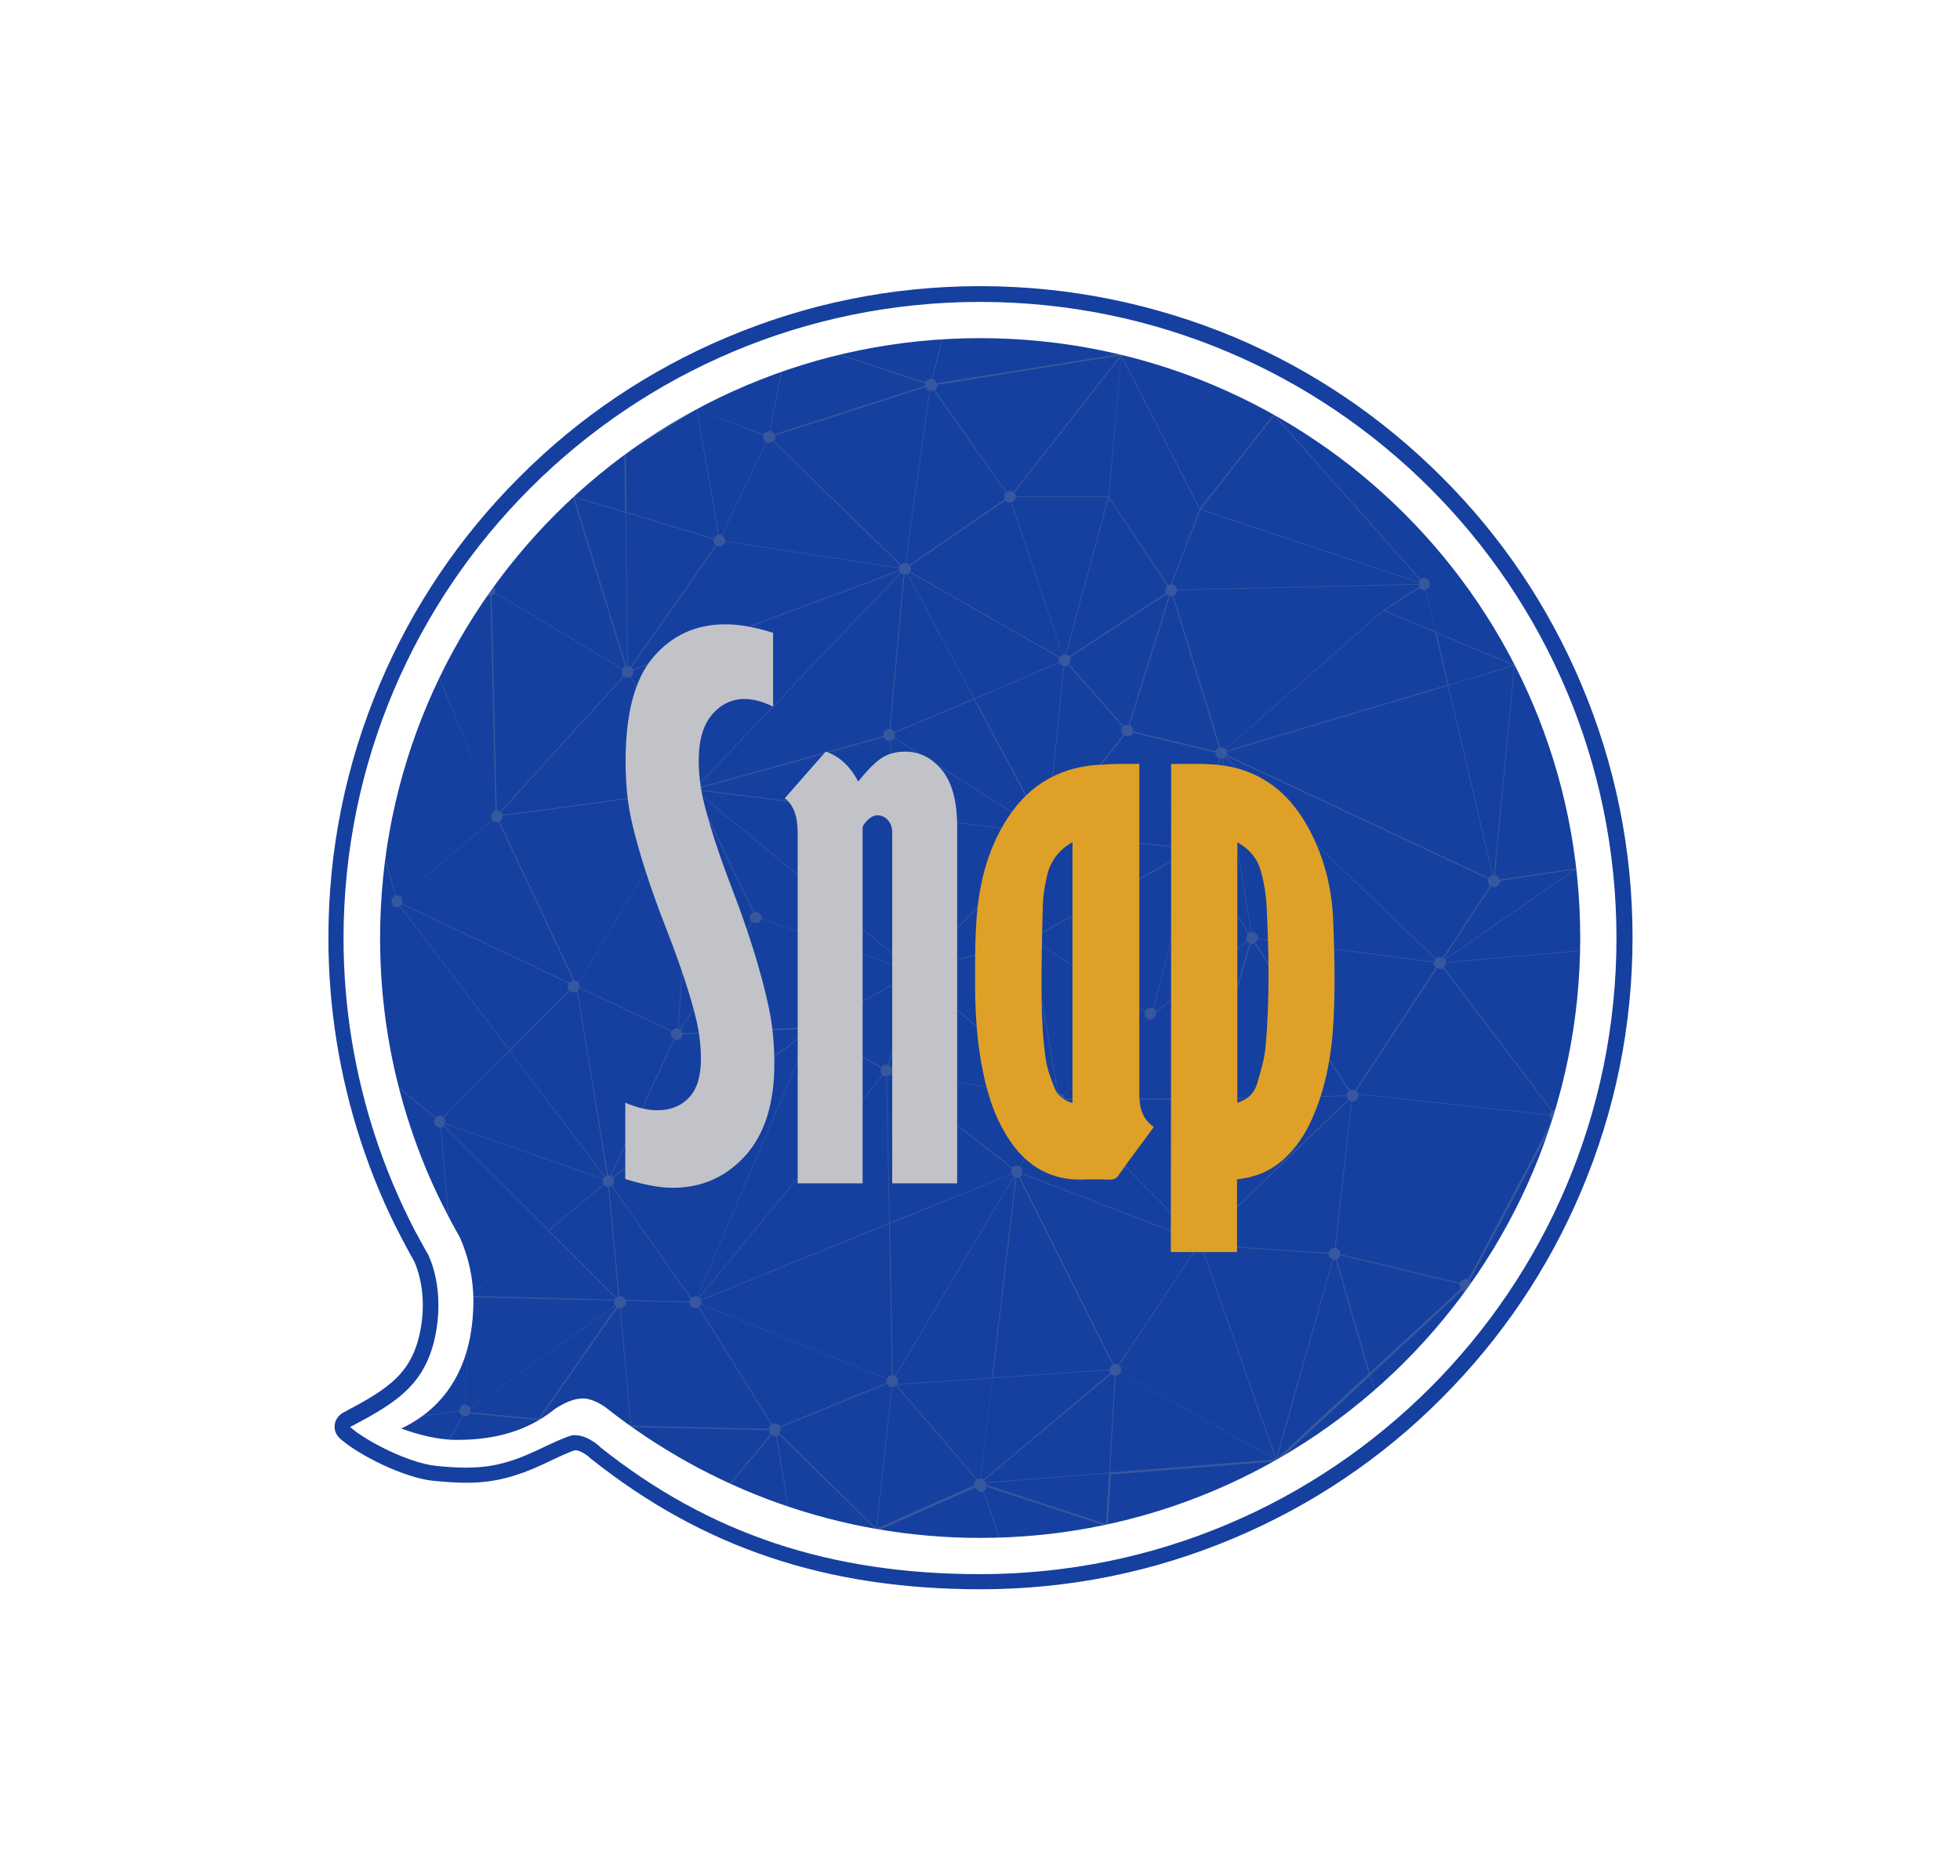 <?xml version="1.0" encoding="utf-8"?>
<!-- Generator: Adobe Illustrator 21.0.0, SVG Export Plug-In . SVG Version: 6.00 Build 0)  -->
<svg version="1.1" id="Capa_1" xmlns="http://www.w3.org/2000/svg" xmlns:xlink="http://www.w3.org/1999/xlink" x="0px" y="0px"
	 viewBox="0 0 621.9 595.3" style="enable-background:new 0 0 621.9 595.3;" xml:space="preserve">
<style type="text/css">
	.st0{fill:#1540A0;}
	.st1{opacity:0.29;}
	.st2{opacity:0.9;clip-path:url(#XMLID_3_);fill:#99989D;}
	.st3{fill:#C2C3C8;}
	.st4{fill-rule:evenodd;clip-rule:evenodd;fill:#DFA028;}
	.st5{fill:#FFFFFF;}
	.st6{clip-path:url(#XMLID_4_);fill:#1540A0;}
	.st7{opacity:0.82;}
	.st8{clip-path:url(#XMLID_128_);fill:#C2C3C8;}
	.st9{fill-rule:evenodd;clip-rule:evenodd;fill:#C2C3C8;}
	.st10{fill:#DFA028;}
	.st11{opacity:0.7;}
	.st12{clip-path:url(#XMLID_129_);fill:#DFA028;}
	.st13{clip-path:url(#XMLID_130_);fill:#1540A0;}
	.st14{fill-rule:evenodd;clip-rule:evenodd;fill:#1540A0;}
</style>
<g id="XMLID_1_">
	<path id="XMLID_675_" class="st0" d="M311,95.8c111.5,0,201.9,90.4,201.9,201.9S422.4,499.5,311,499.5
		c-47.5,0-85.8-12.7-120.3-40.1c0,0-3.9-4-8.3-4c-0.2,0-0.4,0-0.5,0c-2,0.2-8.9,3.6-11.7,4.9c-8.7,4.1-15,5.4-22.2,5.4
		c-3.1,0-6.3-0.2-9.9-0.6c-8.4-0.9-22-7.8-27-12.3c15.4-8.1,25.1-14,27.6-32.4c1-7.5,0.2-15.7-2.8-22.2c-1.4-2.4-2.7-4.9-4.1-7.4
		c-5-9.6-9.3-19.7-12.7-30.1c-6.5-19.8-10.1-41-10.1-63C109.1,186.2,199.5,95.8,311,95.8 M311,90.8c-27.9,0-55,5.5-80.5,16.3
		c-24.6,10.4-46.8,25.3-65.7,44.3c-19,19-33.9,41.1-44.3,65.7c-10.8,25.5-16.3,52.6-16.3,80.5c0,22.1,3.5,43.8,10.3,64.6
		c3.5,10.6,7.8,21,13,30.8c1.4,2.7,2.7,5.1,4,7.4c2.4,5.5,3.2,12.5,2.3,19.2c-2.2,16-10.1,20.8-25,28.7c-1.4,0.8-2.4,2.2-2.6,3.8
		c-0.2,1.6,0.4,3.2,1.6,4.3c5.9,5.3,20.5,12.6,29.8,13.5c4.3,0.4,7.5,0.6,10.4,0.6c8.4,0,15.4-1.7,24.4-5.9c0.4-0.2,0.9-0.4,1.5-0.7
		c1.9-0.9,7.1-3.4,8.6-3.7c0,0,0,0,0,0c1.8,0,4.1,1.8,4.8,2.5c0.1,0.2,0.3,0.3,0.5,0.4c35.4,28.1,74.6,41.2,123.4,41.2
		c27.9,0,55-5.5,80.5-16.3c24.6-10.4,46.8-25.3,65.7-44.3c19-19,33.9-41.1,44.3-65.7c10.8-25.5,16.3-52.6,16.3-80.5
		s-5.5-55-16.3-80.5c-10.4-24.6-25.3-46.8-44.3-65.7c-19-19-41.1-33.9-65.7-44.3C366,96.3,338.9,90.8,311,90.8L311,90.8z"/>
	<path id="XMLID_674_" class="st0" d="M311,107.3c-105.1,0-190.4,85.2-190.4,190.4c0,20.8,3.3,40.7,9.5,59.5
		c3.2,9.8,7.2,19.3,12,28.4c1.2,2.4,2.5,4.7,3.8,7c2.7,6.1,4.3,12.9,4.3,20.1c0,17.2-6.2,32.7-22.9,40.6c5.3,1.9,11.6,3.6,17.6,3.6
		c12,0,22.2-2.7,30.9-9.6c1.3-1,6.5-4.3,10.7-3.4c3.5,0.8,6.2,3.1,6.2,3.1C225.1,472.5,266.2,488,311,488
		c105.1,0,190.4-85.2,190.4-190.4S416.1,107.3,311,107.3z"/>
	<g id="XMLID_560_" class="st1">
		<defs>
			<path id="XMLID_565_" class="st1" d="M311,107.3c-105.1,0-190.4,85.2-190.4,190.4c0,20.8,3.3,40.7,9.5,59.5
				c3.2,9.8,7.2,19.3,12,28.4c1.2,2.4,2.5,4.7,3.8,7c2.7,6.1,4.3,12.9,4.3,20.1c0,17.2-6.2,32.7-22.9,40.6
				c5.3,1.9,11.6,3.6,17.6,3.6c12,0,22.2-2.7,30.9-9.6c1.3-1,6.5-4.3,10.7-3.4c3.5,0.8,6.2,3.1,6.2,3.1
				C225.1,472.5,266.2,488,311,488c105.1,0,190.4-85.2,190.4-190.4S416.1,107.3,311,107.3z"/>
		</defs>
		<clipPath id="XMLID_3_">
			<use xlink:href="#XMLID_565_"  style="overflow:visible;"/>
		</clipPath>
		<path id="XMLID_566_" class="st2" d="M493.6,352.1c-0.4,0-0.7,0.1-1,0.3l-34.5-45.5c0.4-0.3,0.6-0.8,0.6-1.4c0,0,0,0,0,0l42.5-3.7
			l0-0.2l-42.5,3.7c0-0.2-0.1-0.5-0.2-0.7l41.6-28.8l0.4-0.3l-24.7,3.6c-0.2-0.7-0.8-1.3-1.5-1.4l6.3-66.6l0-0.1l-25.1-10.5
			l-3.1-13.4c0.8-0.2,1.3-0.9,1.3-1.8c0-1-0.8-1.9-1.9-1.9c-0.4,0-0.8,0.2-1.1,0.4l-46.4-52.3l-0.1-0.1l-23.5,29.9l-24.9-48.8
			l0.1-0.2l-0.2,0l-0.2-0.3l0,0.3l-58.4,9.3c-0.1-0.6-0.6-1.2-1.2-1.4l3.3-13.1l-0.2-0.1l-3.3,13.1c-0.1,0-0.2,0-0.3,0
			c-0.8,0-1.5,0.5-1.7,1.2L250,107.2l-0.1,0l-5.7,29.6c-0.1,0-0.1,0-0.2,0c-0.8,0-1.4,0.4-1.7,1.1l-21.2-8.1l-0.2-0.1l0,0.1
			l-22.7,13.8l-0.1,0l0.2,18.8l-16.6-5l16.7,54.1c-0.4,0.1-0.7,0.4-0.9,0.7l-40.4-24.2c0.1-0.2,0.1-0.5,0.1-0.7c0-1-0.8-1.9-1.9-1.9
			c-1,0-1.9,0.8-1.9,1.9s0.8,1.9,1.9,1.9c0.1,0,0.2,0,0.3,0l1.6,68c-0.1,0-0.3,0-0.4,0.1L139.5,215l-0.2,0.1l17.5,42.2
			c-0.6,0.3-1,0.9-1,1.7c0,0.4,0.1,0.8,0.4,1.1l-28.9,24.6c-0.3-0.4-0.8-0.6-1.3-0.6c-0.1,0-0.3,0-0.4,0l-3.1-10.8l-0.2,0.1
			l3.1,10.8c-0.7,0.3-1.2,0.9-1.2,1.8c0,1,0.8,1.9,1.9,1.9c0.1,0,0.2,0,0.2,0l12.9,66.2c-0.3,0.1-0.7,0.3-0.9,0.5l-12.1-9.9
			l-0.2,0.2l12.1,9.9c-0.2,0.3-0.3,0.7-0.3,1.1c0,1,0.8,1.9,1.9,1.9c0,0,0,0,0,0l2.5,27.8l0.2,0l-2.5-27.8c0.4-0.1,0.7-0.2,0.9-0.4
			l33.3,33.2l-25,20.8l-0.3,0.2l0.2,0l-1.4,34.1c-1,0-1.9,0.8-1.9,1.9c0,0,0,0.1,0,0.1l-19.8,2.7l0,0.2l19.8-2.7
			c0.1,0.6,0.5,1.1,1.1,1.3l-4.8,8.1l0.2,0.1l4.8-8.1c0.2,0,0.3,0.1,0.5,0.1c0.7,0,1.3-0.4,1.6-0.9l21.8,2.1l0-0.1l0.1,0.1
			l24.9-35.6c0.2,0.1,0.5,0.2,0.8,0.3l3.4,37.4l0,0.1l43.9,1c0,0.5,0.2,0.9,0.6,1.3l-13.1,15.7l0.2,0.2l13.2-15.7
			c0.3,0.2,0.7,0.4,1.1,0.4c0.1,0,0.1,0,0.2,0l3.8,22.7l0.2,0l-3.7-22.7c0.3-0.1,0.6-0.2,0.8-0.4l30.9,30.3l0,0.2l31.3-13.8
			c0.2,0.7,0.9,1.3,1.8,1.3c0.2,0,0.4,0,0.6-0.1l5.3,15.3l0.2-0.1l-5.3-15.3c0.5-0.2,0.9-0.7,1-1.3l38.2,12.5l0.2,0l1-16.4l52.7-4.2
			l0.1,0.3l0.1-0.3l29.4-27.2l2.3,8.1l0.2-0.1l-2.4-8.2l29.1-26.9c0.3,0.3,0.8,0.5,1.3,0.5c1,0,1.9-0.8,1.9-1.9
			c0-0.7-0.4-1.3-0.9-1.6l26.8-50.4c0.2,0.1,0.5,0.2,0.8,0.2c1,0,1.9-0.8,1.9-1.9S494.7,352.1,493.6,352.1z M245.8,451.6
			c-0.3,0-0.6,0.1-0.9,0.2l-23.1-37.1c0.3-0.2,0.5-0.4,0.6-0.7l59,23.6c-0.1,0.2-0.1,0.4-0.1,0.6c0,0.2,0,0.4,0.1,0.6l-33.9,13.8
			C247.2,452,246.5,451.6,245.8,451.6z M198.5,412.5c-0.3-0.7-0.9-1.2-1.7-1.2c-0.1,0-0.2,0-0.3,0l-3.2-34.7c0.3,0,0.5-0.1,0.7-0.3
			l25.1,35.8c-0.2,0.3-0.3,0.6-0.3,0.9L198.5,412.5z M140.8,354.6l20.9-21l30.1,39.8c-0.2,0.2-0.4,0.4-0.5,0.6l-50.2-17.6
			c0-0.2,0.1-0.3,0.1-0.5C141.3,355.4,141.1,354.9,140.8,354.6z M127.4,286.9l53,25.1c-0.2,0.3-0.3,0.7-0.3,1c0,0.5,0.2,0.9,0.5,1.2
			l-18.9,19L127,287.4C127.2,287.2,127.3,287.1,127.4,286.9z M351.6,157.7l-13.5,49.9c-0.1,0-0.2,0-0.4,0c-0.2,0-0.3,0-0.5,0.1
			L321,159.4c0.7-0.2,1.3-0.9,1.3-1.7H351.6z M438.9,193.6l-50,44c-0.3-0.3-0.8-0.5-1.3-0.5c-0.1,0-0.3,0-0.4,0.1L372.3,189
			c0.7-0.3,1.2-0.9,1.2-1.7l76.6-1.8c0,0.3,0.1,0.5,0.2,0.7L438.9,193.6z M423.5,396c-0.9,0-1.7,0.6-1.8,1.5l-39.2-2.5
			c0.1-0.2,0.2-0.5,0.2-0.8c0-0.5-0.2-0.9-0.4-1.2l45.6-43.9c0.3,0.2,0.6,0.4,0.9,0.5L423.5,396C423.5,396,423.5,396,423.5,396z
			 M315,437.1l7.5-63.4c0,0,0.1,0,0.1,0c0.3,0,0.5-0.1,0.7-0.1L353,433c-0.6,0.3-0.9,0.9-0.9,1.6L315,437.1z M220.7,411.3
			c-0.6,0-1.1,0.2-1.4,0.6l-25.1-35.7c0.4-0.3,0.7-0.9,0.7-1.4c0-0.4-0.1-0.8-0.3-1.1l61.6-46.2c0.2,0.2,0.4,0.3,0.6,0.4l-35.6,83.5
			C221,411.4,220.8,411.3,220.7,411.3z M228.3,173.4c0.9,0,1.6-0.6,1.8-1.5l55.1,8.4c0,0.1,0,0.1,0,0.2c0,0.2,0,0.4,0.1,0.5
			l-84.4,31.4c-0.1-0.3-0.3-0.5-0.5-0.7l27-38.6C227.6,173.3,227.9,173.4,228.3,173.4z M320.5,159.5c0.1,0,0.2,0,0.3,0l16.3,48.3
			c-0.3,0.1-0.6,0.4-0.8,0.7l-47.5-27.1c0.1-0.2,0.2-0.5,0.2-0.8c0-0.3-0.1-0.7-0.3-1l30.3-20.8
			C319.3,159.2,319.8,159.5,320.5,159.5z M455.1,305.2l-55.9-7.4c0,0,0-0.1,0-0.1c0-1-0.8-1.9-1.9-1.9c-0.1,0-0.1,0-0.2,0l-9.1-55
			c0.3-0.1,0.6-0.2,0.8-0.4l66.7,64C455.3,304.6,455.1,304.9,455.1,305.2z M427.3,347.6l-43.3,1.1c-0.1-0.8-0.6-1.4-1.4-1.6
			l14.2-47.5c0.1,0,0.3,0,0.4,0c0.3,0,0.6-0.1,0.9-0.2l29.9,46.9C427.6,346.5,427.3,347,427.3,347.6z M283.3,436.4l-0.9-48.1
			l38.6-15.7c0.1,0.3,0.4,0.5,0.6,0.7L284,436.6C283.8,436.4,283.5,436.4,283.3,436.4z M221.3,411.5l35.6-83.4
			c0.2,0.1,0.4,0.1,0.6,0.1c0.7,0,1.2-0.3,1.6-0.8l20.5,11.5c-0.1,0.2-0.2,0.5-0.2,0.8c0,0.5,0.2,1,0.6,1.4l-58.3,70.6
			C221.6,411.6,221.5,411.5,221.3,411.5z M193.9,373.2l20.1-43.3c0.2,0.1,0.4,0.1,0.7,0.1c1,0,1.8-0.8,1.9-1.8l39.1-1.7
			c0,0.3,0.1,0.6,0.3,0.8l-61.6,46.2C194.3,373.4,194.1,373.3,193.9,373.2z M380.7,392.3c-0.4,0-0.8,0.2-1.1,0.5L337.4,350
			c0.3-0.3,0.4-0.7,0.5-1.1h42.4c0.1,0.9,0.7,1.6,1.5,1.7L380.7,392.3z M322.6,369.9c-0.6,0-1.1,0.2-1.4,0.6l-38.4-29.9
			c0.1-0.2,0.2-0.4,0.3-0.6l51.1,8.6c0,0.1,0,0.1,0,0.2c0,0.6,0.3,1.2,0.8,1.6l-11.5,19.8C323.2,370,322.9,369.9,322.6,369.9z
			 M216.6,327.9c-0.1-0.5-0.3-1-0.7-1.3l22.9-34c0.3,0.2,0.7,0.3,1.1,0.3c0.3,0,0.6-0.1,0.9-0.2l15.5,32.1c-0.3,0.3-0.5,0.8-0.5,1.2
			L216.6,327.9z M395.4,297.6c0,0.4,0.1,0.7,0.3,1l-28.9,22.4c-0.1-0.4-0.4-0.7-0.7-1l12.4-49c0.1,0,0.2,0,0.3,0
			c0.3,0,0.6-0.1,0.9-0.2l16.3,25.2C395.7,296.5,395.4,297,395.4,297.6z M257.5,324.4c-0.4,0-0.8,0.2-1.2,0.4l-15.5-32.1
			c0.4-0.3,0.6-0.7,0.8-1.1l47,16.5c0,0.2-0.1,0.3-0.1,0.5c0,0.3,0.1,0.5,0.2,0.8l-29.6,16C258.9,324.8,258.3,324.4,257.5,324.4z
			 M283.7,234.3l46.9,29.5c-0.1,0.1-0.1,0.3-0.2,0.5l-45.4-5.7l-2.6-23.5C283,235,283.4,234.7,283.7,234.3z M365,319.8
			c-0.7,0-1.4,0.4-1.7,1.1l-36-23l50-27.5c0.2,0.4,0.6,0.6,1,0.8L365.9,320C365.7,319.8,365.4,319.8,365,319.8z M377.2,270.1
			l-49.9,27.5l4.7-31.1c0.1,0,0.2,0,0.3,0c0.9,0,1.7-0.7,1.8-1.5l42.9,4.3c0,0,0,0,0,0.1C377,269.6,377.1,269.9,377.2,270.1z
			 M291.8,307.4L331,266c0.2,0.2,0.4,0.3,0.7,0.4l-4.7,31.3L292.2,308C292.1,307.8,292,307.5,291.8,307.4z M330.4,264.5
			C330.4,264.6,330.4,264.6,330.4,264.5c0,0.5,0.2,0.9,0.4,1.3l-39.2,41.4c-0.3-0.3-0.7-0.4-1.2-0.4c0,0-0.1,0-0.1,0l-5.3-48
			L330.4,264.5z M290.1,306.8c-0.4,0.1-0.8,0.3-1,0.6l-67.3-55.8c0.2-0.2,0.3-0.5,0.3-0.7l62.7,7.9L290.1,306.8z M292.3,308.2
			L327,298l8.6,49c-0.3,0.1-0.6,0.2-0.9,0.5l-42.8-37.7c0.2-0.3,0.4-0.7,0.4-1.1C292.3,308.5,292.3,308.4,292.3,308.2z M337.3,347.5
			c-0.3-0.3-0.8-0.5-1.3-0.5c-0.1,0-0.1,0-0.2,0l-8.5-48.9l36,23c-0.1,0.2-0.1,0.4-0.1,0.6c0,0.7,0.4,1.3,1,1.7L337.3,347.5z
			 M377.1,269l-42.9-4.3c0,0,0-0.1,0-0.1c0-0.6-0.3-1.1-0.7-1.5l23.3-29.8c0.3,0.2,0.6,0.3,1,0.3c0.3,0,0.6-0.1,0.8-0.2l19.4,34.2
			C377.5,268,377.2,268.5,377.1,269z M330.7,263.6l-46.9-29.5c0.1-0.3,0.2-0.6,0.2-0.9c0-0.2,0-0.4-0.1-0.6l25.1-10.7l22.1,41.3
			C331,263.3,330.8,263.4,330.7,263.6z M282.2,235.1C282.2,235.1,282.2,235.1,282.2,235.1l2.7,23.4l-62.7-7.9c0,0,0-0.1,0-0.1
			c0-0.1,0-0.3,0-0.4l58.3-16.2C280.7,234.6,281.4,235.1,282.2,235.1z M221.7,251.8l67.3,55.8c-0.1,0.1-0.2,0.2-0.2,0.4l-47.1-16.5
			c0-0.1,0-0.1,0-0.2c0-1-0.8-1.9-1.9-1.9c-0.2,0-0.4,0-0.5,0.1l-18-37.3C221.4,252,221.5,251.9,221.7,251.8z M259.3,325.6l29.6-16
			c0.2,0.3,0.5,0.6,0.9,0.8l-8.1,27.4c-0.1,0-0.3,0-0.4,0c-0.7,0-1.2,0.3-1.6,0.8l-20.5-11.5c0.1-0.2,0.2-0.5,0.2-0.8
			C259.4,326,259.4,325.8,259.3,325.6z M281.9,337.9l8.1-27.4c0.1,0,0.3,0,0.4,0c0.5,0,1-0.2,1.3-0.5l42.8,37.7
			c-0.2,0.2-0.3,0.4-0.3,0.7l-51.1-8.6c0-0.1,0-0.1,0-0.2C283.2,338.8,282.7,338.2,281.9,337.9z M382.1,346.9c-1,0-1.8,0.8-1.9,1.7
			h-42.4c0-0.4-0.2-0.7-0.4-1l26.9-24.2c0.2,0.1,0.4,0.1,0.6,0.1c1,0,1.9-0.8,1.9-1.9c0-0.1,0-0.2,0-0.3l29-22.5
			c0.2,0.2,0.5,0.4,0.7,0.5L382.4,347C382.3,346.9,382.2,346.9,382.1,346.9z M396.3,296L380,270.8c0.5-0.3,0.8-0.9,0.8-1.5
			c0-0.8-0.5-1.5-1.2-1.8l7.6-26.8c0.1,0,0.3,0,0.4,0c0.1,0,0.1,0,0.2,0l9.1,55C396.7,295.9,396.5,295.9,396.3,296z M386.9,240.7
			l-7.6,26.8c-0.1,0-0.3,0-0.4,0c-0.3,0-0.6,0.1-0.8,0.2l-19.4-34.2c0.4-0.2,0.6-0.6,0.8-1l26.2,6.3c0,0.1,0,0.2,0,0.3
			C385.7,239.7,386.2,240.4,386.9,240.7z M356.4,233.2L333.2,263c-0.2-0.1-0.5-0.2-0.8-0.2l5.3-51.4c0,0,0,0,0.1,0
			c0.4,0,0.8-0.2,1.1-0.4l17.3,19.6c-0.3,0.3-0.5,0.8-0.5,1.2C355.8,232.4,356,232.9,356.4,233.2z M337.5,211.3l-5.3,51.5
			c-0.3,0-0.6,0.1-0.8,0.2l-22.1-41.2l26.8-11.5C336.4,210.8,336.9,211.2,337.5,211.3z M336,210.1l-26.8,11.5L288,182.1
			c0.2-0.1,0.4-0.3,0.6-0.5l47.5,27.1c-0.1,0.2-0.2,0.5-0.2,0.8C335.9,209.7,336,209.9,336,210.1z M309,221.6l-25.1,10.7
			c-0.3-0.5-0.8-0.9-1.4-1l4.5-49c0,0,0,0,0,0c0.3,0,0.5-0.1,0.8-0.2L309,221.6z M285.8,181.9c0.3,0.2,0.6,0.4,0.9,0.4l-4.5,49
			c0,0,0,0,0,0c-1,0-1.9,0.8-1.9,1.9c0,0.1,0,0.3,0,0.4l-58.3,16.2c-0.1-0.2-0.2-0.5-0.4-0.6L285.8,181.9z M220.3,252.3
			c0.2,0,0.5-0.1,0.7-0.1l18,37.3c-0.6,0.3-1.1,0.9-1.1,1.7c0,0.5,0.2,1,0.6,1.4l-22.9,34c-0.1-0.1-0.2-0.1-0.3-0.1L220.3,252.3z
			 M282.7,340.9l38.4,29.9c-0.2,0.3-0.3,0.7-0.3,1.1c0,0.2,0,0.4,0.1,0.6L282.3,388l-0.9-46.5C281.9,341.5,282.4,341.2,282.7,340.9z
			 M323.7,370.2l11.5-19.8c0.3,0.1,0.5,0.2,0.8,0.2c0.5,0,0.9-0.2,1.2-0.5l42.1,42.7c-0.1,0.1-0.2,0.3-0.3,0.5l-54.7-21
			c0.1-0.2,0.1-0.4,0.1-0.6C324.5,371.2,324.2,370.6,323.7,370.2z M382.1,392.8c-0.3-0.3-0.7-0.4-1.1-0.5l1.1-41.6c0,0,0.1,0,0.1,0
			c1,0,1.8-0.8,1.9-1.8l43.3-1.1c0,0.4,0.2,0.7,0.4,1L382.1,392.8z M385.8,238.4l-26.2-6.3c0-0.1,0-0.2,0-0.3c0-0.8-0.5-1.5-1.2-1.7
			l12.8-41c0.1,0,0.3,0.1,0.4,0.1c0.1,0,0.3,0,0.4-0.1l14.8,48.1C386.3,237.4,385.9,237.8,385.8,238.4z M370.9,189l-12.8,41
			c-0.1,0-0.3-0.1-0.4-0.1c-0.5,0-0.9,0.2-1.2,0.5l-17.3-19.6c0.3-0.3,0.5-0.8,0.5-1.3c0-0.3-0.1-0.6-0.2-0.9l30.7-20.1
			C370.3,188.7,370.6,188.9,370.9,189z M201,213.2c0-0.2,0-0.4-0.1-0.5l84.4-31.4c0.1,0.2,0.2,0.3,0.3,0.5L221.5,249
			c-0.3-0.3-0.7-0.4-1.2-0.4c-0.3,0-0.6,0.1-0.8,0.2l-19.3-34C200.7,214.4,201,213.9,201,213.2z M220,252.3l-4.9,74
			c-0.1,0-0.3,0-0.4,0c-0.6,0-1.2,0.3-1.5,0.8l-29.3-13.8c0-0.1,0-0.2,0-0.3c0-0.3-0.1-0.6-0.3-0.9l35.8-59.9
			C219.6,252.2,219.8,252.3,220,252.3z M183.8,313.5l29.2,13.8c-0.1,0.3-0.2,0.5-0.2,0.8c0,0.7,0.4,1.3,1,1.6L193.7,373
			c-0.2-0.1-0.4-0.1-0.6-0.1c-0.1,0-0.1,0-0.2,0l-9.6-58.6C183.5,314.1,183.7,313.8,183.8,313.5z M221.9,411.8l58.3-70.6
			c0.3,0.2,0.6,0.3,1,0.3l0.9,46.6l-59.7,24.3C222.3,412.2,222.1,412,221.9,411.8z M222.5,412.6l59.6-24.2l0.9,48
			c-0.7,0.1-1.3,0.5-1.5,1.1l-59-23.6c0.1-0.2,0.1-0.4,0.1-0.6C222.6,413,222.5,412.8,222.5,412.6z M284.2,436.7l37.5-63.2
			c0.2,0.1,0.3,0.1,0.5,0.2l-7.5,63.5l-30,2c0.1-0.3,0.2-0.6,0.2-0.9C285,437.6,284.7,437,284.2,436.7z M354,432.8
			c-0.3,0-0.5,0.1-0.7,0.1l-29.7-59.5c0.3-0.2,0.6-0.5,0.8-0.8l54.7,21c-0.1,0.2-0.1,0.4-0.1,0.6c0,0.6,0.3,1.1,0.7,1.5L354.9,433
			C354.6,432.9,354.3,432.8,354,432.8z M429.1,345.8c-0.3,0-0.6,0.1-0.9,0.2l-29.9-46.9c0.4-0.3,0.6-0.7,0.7-1.1l55.9,7.4
			c0,0,0,0.1,0,0.1c0,0.6,0.3,1.1,0.7,1.5L430,346C429.8,345.9,429.5,345.8,429.1,345.8z M456.9,303.7c-0.5,0-0.9,0.2-1.3,0.5
			l-66.7-64c0.1-0.1,0.1-0.2,0.2-0.3l83.1,39c-0.1,0.2-0.1,0.4-0.1,0.7c0,0.6,0.3,1.1,0.7,1.5l-15.1,22.9
			C457.5,303.8,457.2,303.7,456.9,303.7z M472.4,278.6l-83.1-39c0.1-0.2,0.1-0.4,0.1-0.7c0-0.1,0-0.3,0-0.4l70-20.9l14.1,60.2
			C473,277.9,472.6,278.2,472.4,278.6z M450.1,185.3l-76.6,1.8c-0.1-0.9-0.8-1.6-1.7-1.7l9.1-23.6l69.3,23.1
			C450.1,185.1,450.1,185.2,450.1,185.3z M371.6,185.4L371.6,185.4c-0.3,0-0.7,0.1-0.9,0.3l-18.8-28.1l0-0.1h0l3.9-44.4l24.8,48.6
			l-9.1,23.7L371.6,185.4z M351.8,157.9l18.6,27.9c-0.4,0.3-0.7,0.9-0.7,1.5c0,0.3,0.1,0.6,0.2,0.9l-30.7,20.1
			c-0.2-0.3-0.5-0.5-0.9-0.6L351.8,157.9z M318.6,157.6c0,0.3,0.1,0.6,0.2,0.8l-30.3,20.9c-0.3-0.3-0.6-0.6-1.1-0.7l7.7-54.6
			c0.1,0,0.2,0,0.3,0c0.3,0,0.6-0.1,0.8-0.2l22.9,32.4C318.9,156.6,318.6,157.1,318.6,157.6z M294.9,124l-7.7,54.7c0,0-0.1,0-0.1,0
			c-0.5,0-0.9,0.2-1.2,0.5l-40.4-39.3c0.3-0.3,0.5-0.7,0.5-1.2c0-0.2,0-0.3-0.1-0.5l47.9-15.4C293.9,123.3,294.4,123.8,294.9,124z
			 M244,140.5c0.5,0,0.9-0.2,1.2-0.5l40.4,39.3c-0.2,0.2-0.3,0.5-0.4,0.8l-55.1-8.4c0-0.1,0-0.1,0-0.2c0-0.7-0.4-1.3-1-1.6
			l14.1-29.5C243.5,140.4,243.7,140.5,244,140.5z M227.1,173l-27,38.6c-0.3-0.2-0.5-0.2-0.9-0.3l-0.6-48.6l27.8,8.4
			c0,0.1-0.1,0.3-0.1,0.4C226.4,172.1,226.7,172.6,227.1,173z M198,214.7c0.3,0.3,0.7,0.4,1.2,0.4c0.3,0,0.6-0.1,0.8-0.2l19.3,34
			c-0.5,0.3-0.8,0.9-0.8,1.6c0,0,0,0.1,0,0.1l-59.1,8c-0.1-0.4-0.2-0.7-0.5-0.9L198,214.7z M159.4,259c0,0,0-0.1,0-0.1l59.1-8
			c0.1,0.5,0.4,0.9,0.8,1.2l-35.7,59.8c-0.3-0.4-0.8-0.7-1.3-0.7l-23.8-50.5C159,260.3,159.4,259.7,159.4,259z M180.8,314.4
			c0.3,0.3,0.8,0.5,1.2,0.5c0.4,0,0.8-0.1,1.1-0.3l9.5,58.5c-0.2,0-0.4,0.1-0.6,0.2l-30.2-39.8L180.8,314.4z M193,376.7
			C193.1,376.7,193.1,376.7,193,376.7l3.2,34.7c-0.3,0.1-0.5,0.2-0.7,0.4l-21.3-21.3l17.4-14.5C192,376.4,192.5,376.7,193,376.7z
			 M284.7,439.4l30.1-2l-3.7,31.7c0,0,0,0-0.1,0c-0.3,0-0.7,0.1-0.9,0.3l-25.5-29.8C284.5,439.5,284.6,439.4,284.7,439.4z
			 M312.1,469.5c-0.2-0.2-0.5-0.3-0.9-0.4l3.7-31.8l37.1-2.5c0,0.3,0.2,0.6,0.3,0.9L312.1,469.5z M355.1,433.2l24.8-37.4
			c0.3,0.2,0.6,0.3,0.9,0.3c0.2,0,0.3,0,0.5-0.1l23.4,67l-49.1-27.5c0.1-0.2,0.2-0.5,0.2-0.8C355.8,434,355.5,433.5,355.1,433.2z
			 M381.5,395.9c0.3-0.1,0.6-0.4,0.8-0.7l39.3,2.6c0,0,0,0.1,0,0.1c0,0.8,0.5,1.5,1.2,1.7l-17.9,63.2L381.5,395.9z M423.8,396
			l5.2-46.5c0,0,0.1,0,0.1,0c1,0,1.9-0.8,1.9-1.9c0-0.1,0-0.2,0-0.3l60.8,6.6c0,0,0,0.1,0,0.1c0,0.3,0.1,0.6,0.2,0.9l-67.1,41.9
			C424.6,396.4,424.2,396.1,423.8,396z M492.4,352.6c-0.3,0.3-0.5,0.7-0.6,1.1l-60.9-6.6c-0.1-0.4-0.3-0.7-0.6-0.9l25.7-39
			c0.3,0.2,0.6,0.3,0.9,0.3c0.4,0,0.7-0.1,1-0.3L492.4,352.6z M499.6,275.9l-41.2,28.5c-0.1-0.1-0.2-0.2-0.3-0.3l15.1-22.9
			c0.3,0.2,0.6,0.3,0.9,0.3c1,0,1.9-0.8,1.9-1.9c0-0.1,0-0.1,0-0.1L499.6,275.9z M474,277.7c-0.1,0-0.2,0-0.3,0l-14.1-60.2l20.8-6.2
			L474,277.7C474.1,277.7,474.1,277.7,474,277.7z M480.2,211.1l-20.6,6.2l-3.8-16.4L480.2,211.1z M459.3,217.3l-70,20.9
			c-0.1-0.2-0.2-0.3-0.3-0.5l50-43.9l16.4,6.9L459.3,217.3z M455.4,200.4l-16.1-6.7l11.2-7.2c0.3,0.5,0.9,0.8,1.5,0.8
			c0.1,0,0.2,0,0.3,0L455.4,200.4z M404.3,131.9l46.3,52.2c-0.2,0.2-0.3,0.4-0.4,0.6L381,161.6L404.3,131.9z M351.7,157.5h-29.3
			c0-0.5-0.3-0.9-0.6-1.2l33.9-43.2L351.7,157.5z M355.5,112.8l-33.9,43.3c-0.3-0.2-0.7-0.3-1.1-0.3c-0.4,0-0.8,0.1-1.1,0.4
			l-22.8-32.4c0.5-0.3,0.8-0.9,0.8-1.5c0-0.1,0-0.1,0-0.2L355.5,112.8z M250.1,107.4l43.6,14.3c0,0.1-0.1,0.3-0.1,0.4
			c0,0.1,0,0.2,0,0.3l-47.9,15.4c-0.2-0.5-0.7-1-1.3-1.1L250.1,107.4z M242.2,138.1c-0.1,0.2-0.1,0.4-0.1,0.5c0,0.7,0.4,1.3,1,1.6
			l-14.1,29.5c-0.2-0.1-0.4-0.1-0.7-0.1c-0.1,0-0.1,0-0.2,0l-6.9-39.7L242.2,138.1z M221,130l6.9,39.7c-0.6,0.1-1.1,0.6-1.3,1.2
			l-27.8-8.4l-0.2-18.7L221,130z M182.2,157.8l16.2,4.9l0.6,48.7c-0.1,0-0.2,0-0.3,0L182.2,157.8z M157.1,188.2l40.4,24.2
			c-0.1,0.3-0.2,0.5-0.2,0.8c0,0.5,0.2,1,0.5,1.3l-39.1,43c-0.3-0.2-0.7-0.4-1.1-0.4L156,189C156.5,188.9,156.8,188.6,157.1,188.2z
			 M156.2,260.3c0.3,0.4,0.8,0.6,1.3,0.6c0.2,0,0.5,0,0.7-0.1l23.7,50.4c-0.5,0-1,0.3-1.3,0.6l-53.1-25.1c0.1-0.2,0.1-0.4,0.1-0.7
			c0-0.4-0.1-0.8-0.4-1.1L156.2,260.3z M126.3,287.8c0.2-0.1,0.4-0.1,0.6-0.2l34.7,45.8l-21,21.1c-0.3-0.3-0.8-0.5-1.2-0.5
			c-0.1,0-0.2,0-0.2,0L126.3,287.8z M140.8,357.1c0.1-0.1,0.2-0.3,0.3-0.5l50.2,17.6c-0.1,0.2-0.1,0.4-0.1,0.6c0,0.4,0.1,0.7,0.3,1
			l-17.4,14.5L140.8,357.1z M174,390.7l21.3,21.3c-0.1,0.1-0.2,0.3-0.3,0.4l-45.8-1.2L174,390.7z M195,412.7
			c-0.1,0.2-0.1,0.3-0.1,0.5c0,0.4,0.1,0.7,0.3,1l-46,32.6c-0.3-0.6-0.8-1.1-1.5-1.1l1.4-34.1L195,412.7z M170.8,450.2l-21.6-2.1
			c0.1-0.2,0.1-0.5,0.1-0.7c0-0.2,0-0.3-0.1-0.5l46.1-32.6c0.1,0.1,0.2,0.2,0.3,0.3L170.8,450.2z M196.9,415.1c1,0,1.8-0.9,1.8-1.9
			c0-0.2,0-0.3-0.1-0.4l20.2,0.5c0,1,0.9,1.8,1.9,1.8c0.3,0,0.6-0.1,0.9-0.2l23.1,37.1c-0.4,0.3-0.7,0.8-0.8,1.4l-43.6-1
			L196.9,415.1z M247.2,454.7c0.3-0.3,0.5-0.7,0.5-1.2c0-0.2,0-0.4-0.1-0.6l33.9-13.8c0.1,0.1,0.2,0.3,0.3,0.4l0,0.1l0.1,0
			c0.3,0.3,0.6,0.5,1,0.5l-4.9,44.8L247.2,454.7z M278.2,485l4.9-44.9c0,0,0.1,0,0.1,0c0.4,0,0.8-0.1,1.1-0.4l25.5,29.8
			c-0.4,0.3-0.7,0.9-0.7,1.5c0,0.1,0,0.2,0,0.3L278.2,485z M350.9,483.6l-38.1-12.5c0,0,0-0.1,0-0.1c0-0.1,0-0.2,0-0.4l39.1-3.1
			L350.9,483.6z M351.9,467.3l-39.2,3.1c-0.1-0.3-0.2-0.5-0.4-0.7l40.3-33.7c0.3,0.3,0.7,0.5,1.1,0.6L351.9,467.3z M354,436.5
			c0.7,0,1.2-0.3,1.6-0.9l49,27.5l-52.4,4.1L354,436.5z M405.2,462.8l17.8-63.1c0.1,0,0.3,0.1,0.4,0.1c0.2,0,0.3,0,0.4-0.1
			l10.5,36.1L405.2,462.8z M434.6,435.6l-10.5-36c0.6-0.2,1-0.7,1.1-1.3l37.9,9.1c0,0.1,0,0.2,0,0.3c0,0.4,0.2,0.9,0.4,1.2
			L434.6,435.6z M465.8,406c-0.2-0.1-0.5-0.2-0.8-0.2c-0.8,0-1.5,0.6-1.8,1.3l-37.9-9.1c0-0.1,0-0.1,0-0.2c0-0.4-0.1-0.7-0.3-1
			l67-41.8c0.1,0.2,0.3,0.4,0.5,0.5L465.8,406z"/>
	</g>
	<g id="XMLID_536_">
		<path id="XMLID_546_" class="st3" d="M198.4,349.9c3.7,1.6,7.1,2.4,10.2,2.4c4.2,0,7.6-1.4,10.1-4.1c2.5-2.7,3.7-6.8,3.7-12.1
			c0-4.2-0.5-8.3-1.4-12.2c-1.8-7.7-5.1-17.7-9.9-30c-4.8-12.3-8.4-23.4-10.7-33.4c-1.3-5.7-1.9-12-1.9-19c0-15.1,2.9-26.1,8.8-33
			c5.9-6.9,13.5-10.4,22.9-10.4c4.4,0,9.4,0.9,15.1,2.7v23.4c-3.3-1.6-6.3-2.4-9.1-2.4c-4,0-7.5,1.7-10.3,5
			c-2.8,3.3-4.2,8.1-4.2,14.5c0,4.2,0.5,8.3,1.4,12.3c1.8,7.6,4.8,17,9.1,28.2c5.4,14,9.3,26.6,11.7,37.7c1.2,5.6,1.8,11.6,1.8,18
			c0,12.7-3.1,22.4-9.2,29.2c-6.2,6.8-13.8,10.2-23.1,10.2c-4,0-9-0.9-15-2.8V349.9z"/>
		<path id="XMLID_544_" class="st3" d="M262,238.5c4.2,1.4,7.7,4.5,10.3,9.5c3.2-4,5.8-6.5,7.8-7.7c2-1.2,4.4-1.8,7.1-1.8
			c4.6,0,8.5,2,11.7,5.9c3.2,3.9,4.8,9.9,4.8,17.9v113.2h-20.6V264.2c0-1.7-0.5-3-1.4-4c-0.9-1-2.1-1.5-3.3-1.5
			c-0.8,0-1.6,0.3-2.4,0.9c-0.8,0.6-1.6,1.5-2.3,2.7v113.2h-20.6V264.2c0-5.3-1.4-8.9-4.1-10.9L262,238.5z"/>
		<g id="XMLID_537_">
			<path id="XMLID_541_" class="st4" d="M371.6,242.4c7.2,0.1,14.3-0.5,21.3,1.5c11.2,3.2,18.4,10.9,23.4,21
				c4.2,8.5,6.3,17.5,6.7,26.9c0.4,9.2,0.6,18.5,0.3,27.7c-0.3,11.6-1.8,23.1-6.3,33.9c-2,4.9-4.6,9.4-8.4,13.2
				c-4,4.1-8.9,6.6-14.6,7.4c-0.4,0.1-0.8,0.1-1.5,0.2c0,7.7,0,15.3,0,23.1c-7.1,0-14,0-21,0C371.6,345.7,371.6,294.1,371.6,242.4z
				 M392.6,267.3c0,27.6,0,55,0,82.6c3.2-0.9,5.3-3,6.2-5.8c1.2-4.1,2.5-8.2,2.8-12.4c1.3-14.7,1-29.5,0.3-44.2
				c-0.2-3.4-0.7-6.9-1.6-10.2C399.3,272.9,396.8,269.6,392.6,267.3z"/>
			<path id="XMLID_538_" class="st4" d="M361.5,242.4c0,0.9,0,1.5,0,2.2c0,34.1,0,68.1,0,102.2c0,4.3,0.7,8.1,4.6,10.8
				c-0.6,0.8-1.1,1.5-1.6,2.2c-3.2,4.3-6.4,8.6-9.5,13c-0.8,1.2-1.7,1.6-3.1,1.5c-2.9-0.1-5.7-0.1-8.6,0
				c-9.7,0.2-17.1-4.1-22.5-11.8c-4.7-6.8-7.3-14.4-8.9-22.4c-1.8-8.6-2.4-17.3-2.5-26.1c0-6.6-0.1-13.3,0.3-19.9
				c0.6-12.2,3.2-24,10-34.5c7.2-11.1,17.5-16.7,30.7-17C354,242.3,357.6,242.4,361.5,242.4z M340.3,267.2c-0.8,0.5-1.4,0.9-2,1.3
				c-3.1,2.3-5.1,5.4-6,9c-0.7,3.1-1.3,6.3-1.4,9.4c-0.3,10.2-0.5,20.4-0.4,30.6c0.1,5.9,0.4,11.9,1.2,17.8c0.4,3.4,1.6,6.7,2.9,9.9
				c0.9,2.4,2.9,4,5.7,4.8C340.3,322.3,340.3,294.9,340.3,267.2z"/>
		</g>
	</g>
</g>
</svg>

